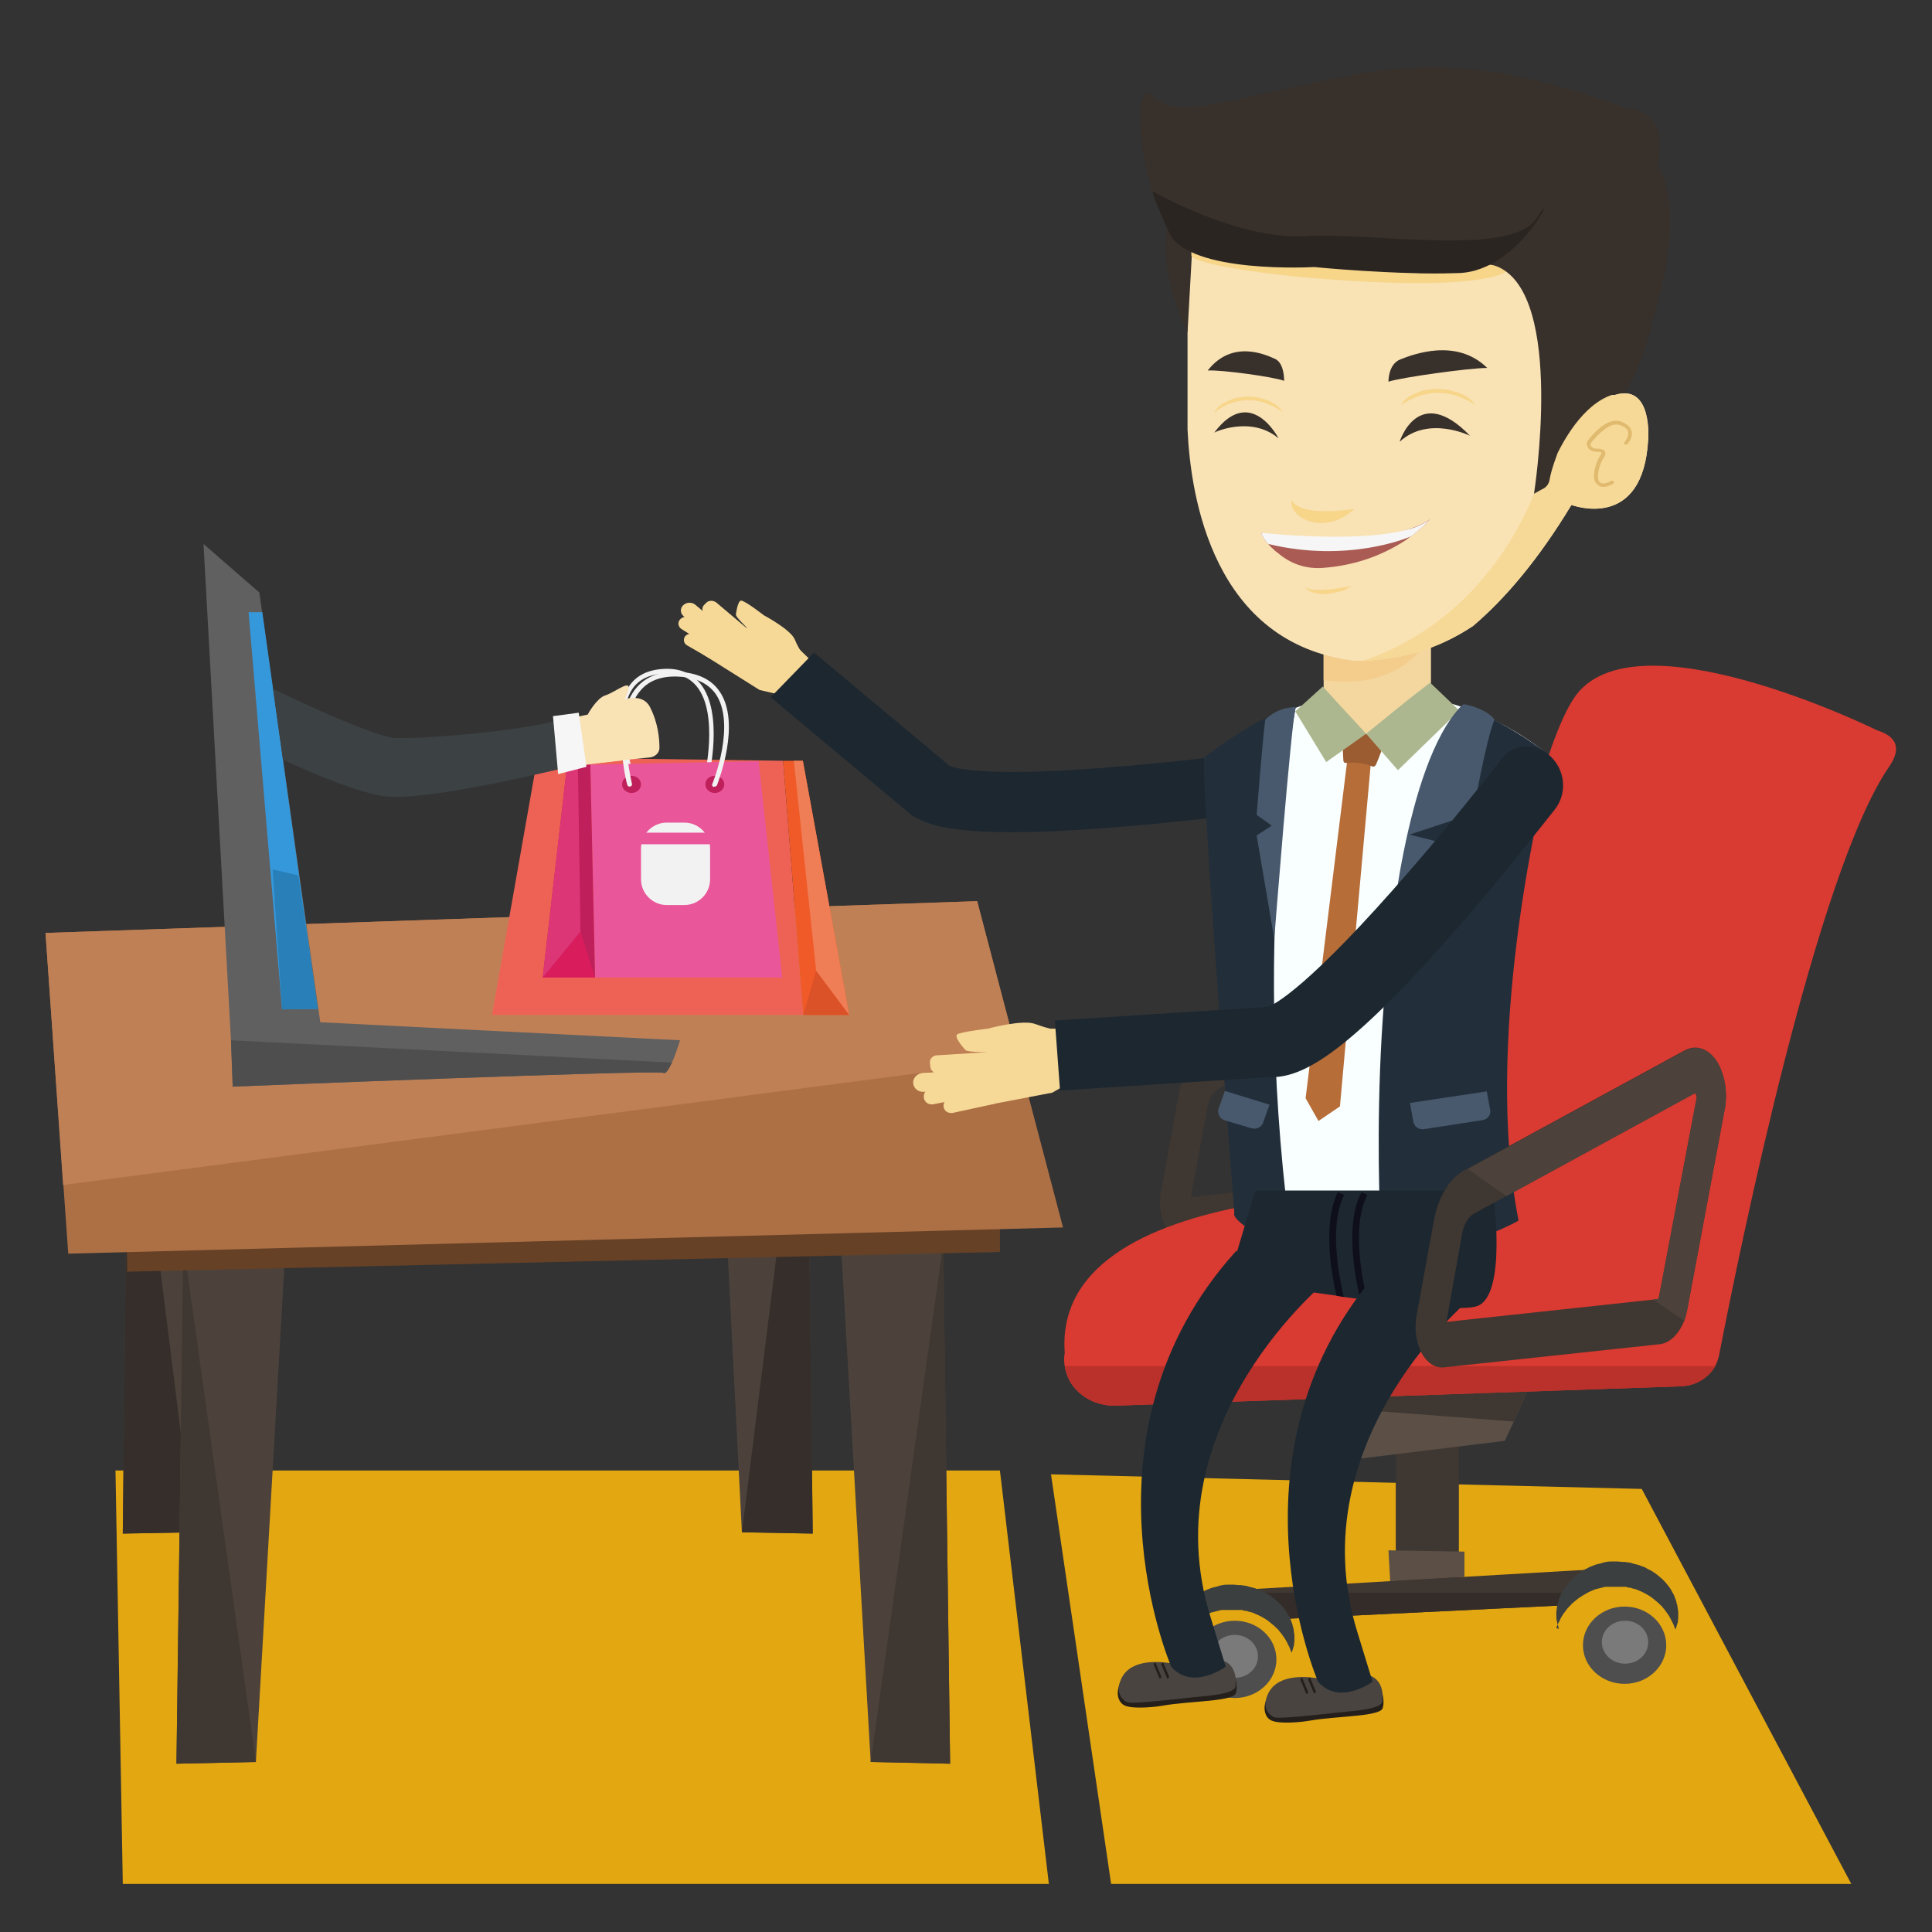 <?xml version="1.0" encoding="utf-8"?>
<!-- Generator: Adobe Illustrator 24.3.0, SVG Export Plug-In . SVG Version: 6.00 Build 0)  -->
<svg version="1.1" id="レイヤー_1" xmlns="http://www.w3.org/2000/svg" xmlns:xlink="http://www.w3.org/1999/xlink" x="0px"
	 y="0px" viewBox="0 0 450 450" style="enable-background:new 0 0 450 450;" xml:space="preserve">
<rect x="0" y="0" width="450" height="450" fill="#333333" stroke="none"/>
<style type="text/css">
	.st0{fill:#E3A711;}
	.st1{fill:#4C423B;}
	.st2{fill:#352E2A;}
	.st3{fill:#3F3731;}
	.st4{fill:#664126;}
	.st5{fill:#AD7045;}
	.st6{fill:#C08055;}
	.st7{fill:#606060;}
	.st8{fill:#4E4E4E;}
	.st9{fill:#3598DB;}
	.st10{fill:#297FB8;}
	.st11{clip-path:url(#SVGID_2_);}
	.st12{fill:#EE6255;}
	.st13{fill:#F05A28;}
	.st14{fill:#DB5128;}
	.st15{fill:#EF7E56;}
	.st16{fill:#6C216B;}
	.st17{fill:#F2F2F2;}
	.st18{fill:#E95699;}
	.st19{fill:#BF1F5A;}
	.st20{fill:#D91C5C;}
	.st21{fill:#DD3677;}
	.st22{fill:#F9E2B4;}
	.st23{fill:#3C4144;}
	.st24{fill:#F6F6F6;}
	.st25{fill:#5B4F46;}
	.st26{fill:#332C28;}
	.st27{fill:#7A7A7B;}
	.st28{fill:#3B3F3F;}
	.st29{fill:#D93A31;}
	.st30{fill:#B9312A;}
	.st31{fill:#F7D997;}
	.st32{fill:#1C2730;}
	.st33{fill:#F4D79F;}
	.st34{fill:#F4CC8C;}
	.st35{fill:#F9FFFF;}
	.st36{fill:#222E3A;}
	.st37{fill:#48596D;}
	.st38{fill:#B66D38;}
	.st39{fill:#9B5C31;}
	.st40{fill:#ADB78F;}
	.st41{fill:#0F0F1C;}
	.st42{fill:#241F1B;}
	.st43{fill:#494440;}
	.st44{fill:#E0BA6E;}
	.st45{fill:#F7D589;}
	.st46{fill:#38302A;}
	.st47{fill:#AA5B53;}
	.st48{fill:#2B2521;}
</style>
<g>
	<polygon class="st0" points="232.9,342.5 26.9,342.5 28.6,438.8 244.3,438.8 	"/>
	<polygon class="st0" points="382.4,346.8 244.8,343.4 258.8,438.8 431.2,438.8 	"/>
	<g>
		<g>
			<g>
				<g>
					<polygon class="st1" points="165.9,221 172.8,356.9 189.3,357.2 187.9,236.1 187.9,236.1 187.7,221.5 					"/>
					<polygon class="st2" points="172.8,356.9 189.3,357.2 187.9,236.1 					"/>
				</g>
				<g>
					<polygon class="st1" points="52,221 45,356.9 28.6,357.2 29.9,236.1 29.9,236.1 30.1,221.5 					"/>
					<polygon class="st2" points="45,356.9 28.6,357.2 29.9,236.1 					"/>
				</g>
			</g>
			<g>
				<polygon class="st1" points="18.2,217.6 18.2,239.7 199.6,238 199.6,220.8 				"/>
				<polygon class="st3" points="18.2,230.4 18.2,242.7 199.6,238 199.6,225 				"/>
			</g>
			<g>
				<g>
					<polygon class="st1" points="195,274.5 202.8,410.4 221.3,410.8 219.7,289.6 219.7,289.6 219.6,275 					"/>
					<polygon class="st3" points="202.8,410.4 221.3,410.8 219.7,289.6 					"/>
				</g>
				<g>
					<polygon class="st1" points="67.4,274.5 59.6,410.4 41.1,410.8 42.7,289.6 42.7,289.6 42.8,275 					"/>
					<polygon class="st3" points="59.6,410.4 41.1,410.8 42.7,289.6 					"/>
				</g>
			</g>
			<g>
				<polygon class="st1" points="29.6,271.1 29.6,293.3 232.9,291.6 232.9,274.4 				"/>
				<polygon class="st4" points="29.6,284 29.6,296.2 232.9,291.6 232.9,278.5 				"/>
			</g>
			<g>
				<polygon class="st5" points="10.6,217.3 15.9,292 247.6,285.9 227.6,209.9 				"/>
				<polygon class="st6" points="10.6,217.3 14.7,276 237.3,246.9 227.6,209.9 				"/>
			</g>
		</g>
		<g>
			<path class="st7" d="M47.4,126.7l6.4,115.6l0.4,10.8c0,0,98.9-4,100.3-3.2c0.6,0.3,1.3-0.9,2-2.4c1-2.2,1.9-5.2,1.9-5.2
				l-83.8-4.2L60.4,138L47.4,126.7z"/>
			<path class="st8" d="M53.8,242.3l0.4,10.8c0,0,98.9-4,100.3-3.2c0.6,0.3,1.3-0.9,2-2.4L53.8,242.3z"/>
			<g>
				<polygon class="st9" points="61.1,142.6 57.9,142.6 65.7,235.1 74,235 				"/>
				<polygon class="st10" points="63.5,202.5 69.5,203.9 74,235 65.7,235.1 				"/>
			</g>
		</g>
		<g>
			<defs>
				<polygon id="SVGID_1_" points="200,238.9 74.5,238.9 60.9,140.9 200,140.9 				"/>
			</defs>
			<clipPath id="SVGID_2_">
				<use xlink:href="#SVGID_1_"  style="overflow:visible;"/>
			</clipPath>
			<g class="st11">
				<g>
					<polygon class="st12" points="125.2,176.4 182.4,177.2 187.1,236.4 114.6,236.4 					"/>
					<polygon class="st13" points="182.4,177.2 187,177.2 197.8,236.4 187.1,236.4 					"/>
					<polygon class="st14" points="187.1,236.4 190.1,226.1 197.8,236.4 					"/>
					<polygon class="st15" points="184.9,177.2 190.1,226.1 197.8,236.4 187,177.2 					"/>
					<path class="st16" d="M147.4,181.6c0,1.1-0.9,2-1.9,2c-1.1,0-1.9-0.9-1.9-2c0-1.1,0.9-2,1.9-2
						C146.5,179.6,147.4,180.5,147.4,181.6z"/>
					<path class="st16" d="M164.3,181.6c0,1.1-0.9,2-1.9,2c-1.1,0-1.9-0.9-1.9-2c0-1.1,0.9-2,1.9-2
						C163.5,179.6,164.3,180.5,164.3,181.6z"/>
					<path class="st17" d="M147.4,181.4c-0.2,0-0.4-0.1-0.5-0.3c-0.2-0.6-5.1-14-0.5-21.1c1.7-2.6,4.4-4,8.2-4.2
						c3.7-0.2,6.5,1,8.5,3.4c5.5,6.8,2.1,21.2,2,21.9c-0.1,0.3-0.3,0.4-0.6,0.4c-0.3-0.1-0.4-0.3-0.4-0.6c0-0.1,3.4-14.6-1.8-21
						c-1.8-2.2-4.3-3.2-7.7-3c-3.4,0.2-5.9,1.4-7.4,3.7c-4.3,6.7,0.5,20.1,0.6,20.2c0.1,0.3,0,0.6-0.3,0.7
						C147.5,181.4,147.5,181.4,147.4,181.4z"/>
				</g>
				<g>
					<polygon class="st18" points="176.7,177.3 137.5,178.1 138.6,227.7 182.2,227.7 					"/>
					<polygon class="st19" points="137.5,178.1 132.1,178.1 126.4,227.7 138.6,227.7 					"/>
					<polygon class="st20" points="138.6,227.7 135.2,217 126.4,227.7 					"/>
					<polygon class="st21" points="134.6,178.1 135.2,217 126.4,227.7 132.1,178.1 					"/>
					<path class="st19" d="M164.3,182.7c0,1.1,1,2,2.2,2s2.2-0.9,2.2-2c0-1.1-1-2-2.2-2S164.3,181.5,164.3,182.7z"/>
					<path class="st19" d="M144.9,182.7c0,1.1,1,2,2.2,2s2.2-0.9,2.2-2c0-1.1-1-2-2.2-2S144.9,181.5,144.9,182.7z"/>
					<path class="st17" d="M166.5,183.2c0.2,0,0.4-0.1,0.5-0.3c0.2-0.6,5.8-14.6,0.5-22c-1.9-2.7-5.1-4.2-9.4-4.4
						c-4.2-0.2-7.5,1-9.7,3.5c-6.3,7.1-2.5,22.2-2.3,22.8c0.1,0.3,0.4,0.5,0.7,0.4c0.3-0.1,0.5-0.4,0.4-0.6c0-0.2-3.9-15.2,2.1-21.9
						c2-2.3,5-3.3,8.8-3.1c3.9,0.2,6.7,1.5,8.5,3.9c5,7-0.6,21-0.7,21.1c-0.1,0.3,0,0.6,0.3,0.7
						C166.4,183.2,166.4,183.2,166.5,183.2z"/>
					<path class="st17" d="M155.3,191.6h4.1c3.3,0,6,2.7,6,6v7.2c0,3.3-2.7,6-6,6h-4.1c-3.3,0-6-2.7-6-6v-7.2
						C149.3,194.3,152,191.6,155.3,191.6z"/>
					
						<rect x="149.3" y="194" transform="matrix(-1 -1.224647e-16 1.224647e-16 -1 314.729 390.648)" class="st18" width="16.2" height="2.7"/>
				</g>
			</g>
			<g class="st11">
				<g>
					<g>
						<path class="st22" d="M137,167c0,0,11.4-8.2,14.4-2.3c1.9,3.7,2.2,7.4,2.2,9.5c0,1.1-0.9,2-2.1,2.2l-11.6,1.2L137,167z"/>
						<polygon class="st22" points="138.4,166.1 127.4,168.5 131.5,178.7 145.1,177.1 						"/>
					</g>
					<path class="st22" d="M136.9,166.4c0,0,2-3.7,4-4.4c2-0.6,5.4-3.3,5.5-2c0.1,1.3-1.3,3.5-1.3,3.5S140,168.3,136.9,166.4z"/>
				</g>
				<path class="st23" d="M57,172.8c-6.2-3-12.1-6-16.4-8.2c-1.9-1-3.3-2.6-3.9-4.6c-0.6-1.9-0.3-4,0.8-5.8l0.3-0.5
					c1.6-2.6,5.3-3.5,8.1-2.1c4.3,2.2,10.9,5.6,17.8,8.9c22.5,10.8,27.6,11.4,28.2,11.4c6.8,0.2,27-1.3,38.7-4.2l4.9,10.2
					c-3.3,0.8-32.9,8.1-44.1,7.7C87.5,185.5,80.1,183.9,57,172.8z"/>
				<polygon class="st24" points="128.8,166.8 134.8,166 136.6,178.6 130,180.3 				"/>
			</g>
		</g>
		<g>
			<g>
				<g>
					<path class="st3" d="M342.8,229.4l-8.8,46.5c-0.2,0.9-0.4,1.8-0.7,2.6c-1.2,3.1-3.4,5.3-5.9,5.5l-50.7,5.4c-0.1,0-0.3,0-0.4,0
						c-1.8,0-3.6-1.2-4.7-3.4c-1.3-2.3-1.7-5.5-1.2-8.4l4.1-22.5c1-5.4,3.6-9.7,7.1-11.6l0.8-0.4l50.9-27.5c0.8-0.4,1.6-0.7,2.5-0.7
						c1.9,0,3.7,1.1,5.1,3.1C342.8,221,343.5,225.4,342.8,229.4z M336,225.8c-0.1-0.2-0.2-0.2-0.3-0.2c-0.1,0-0.1,0-0.1,0
						l-44.2,23.9l-7.5,4.1c-1.3,0.7-2.3,2.4-2.7,4.4l-3.8,20.8l48.6-5.2l0.9-0.1c0.2,0,0.3-0.2,0.4-0.5l8.8-46.5
						C336.1,226.2,336.1,226,336,225.8z"/>
				</g>
				<path class="st1" d="M342.8,229.4l-8.8,46.5c-0.2,0.9-0.4,1.8-0.7,2.6c-2.3-1.5-4.7-3.2-7.2-4.9l0.9-0.1c0.2,0,0.3-0.2,0.4-0.5
					l8.8-46.5c0-0.2,0-0.5-0.1-0.7c-0.1-0.2-0.2-0.2-0.3-0.2c-0.1,0-0.1,0-0.1,0l-44.2,23.9c-3.2-2.2-6.2-4.4-9-6.3l50.9-27.5
					c0.8-0.4,1.6-0.7,2.5-0.7c1.9,0,3.7,1.1,5.1,3.1C342.8,221,343.5,225.4,342.8,229.4z"/>
			</g>
			<g>
				<rect x="325.1" y="325.8" class="st3" width="14.7" height="46.2"/>
				<g>
					<polygon class="st25" points="356.8,321.7 352.6,331.1 350.5,335.6 313,340.2 306.8,327.6 303.2,320.5 					"/>
					<polygon class="st3" points="356.8,321.7 352.6,331.1 306.8,327.6 303.2,320.5 					"/>
				</g>
				<polygon class="st25" points="341.1,367.3 323.8,368.3 323.4,361.1 341.1,361.4 				"/>
				<g>
					<g>
						<polygon class="st3" points="380.4,365 376,366.7 369,371 364.5,373.9 298.6,377.1 293.2,374.7 283.7,370.6 						"/>
					</g>
					<polygon class="st26" points="369,371 364.5,373.9 298.6,377.1 293.2,374.7 284.7,371 					"/>
					<g>
						<g>
							<ellipse class="st8" cx="287.6" cy="386.5" rx="9.7" ry="9"/>
							<path class="st27" d="M293,385.8c0,2.8-2.4,5-5.4,5s-5.4-2.3-5.4-5c0-2.8,2.4-5,5.4-5S293,383,293,385.8z"/>
						</g>
						<path class="st28" d="M273.7,384.9c0,0-0.1-0.2-0.1-0.5c0-0.2-0.1-0.3-0.2-0.6c0-0.1-0.1-0.2-0.1-0.4c0-0.1,0-0.3-0.1-0.4
							c0-0.3-0.1-0.6-0.1-1c0-0.4,0-0.8,0-1.2c0-0.2,0.1-0.4,0.1-0.7c0-0.2,0.1-0.5,0.1-0.7c0-0.2,0.1-0.5,0.2-0.7
							c0.1-0.2,0.2-0.5,0.2-0.8c0.1-0.3,0.2-0.5,0.3-0.8c0.1-0.3,0.2-0.5,0.4-0.8c0.1-0.3,0.3-0.5,0.5-0.8c0.2-0.3,0.4-0.5,0.6-0.8
							c0.2-0.3,0.4-0.5,0.6-0.8c0.2-0.2,0.5-0.5,0.7-0.7c0.2-0.3,0.5-0.5,0.8-0.7c0.1-0.1,0.3-0.2,0.4-0.3l0.2-0.2l0.2-0.2
							c0.3-0.2,0.6-0.4,0.9-0.6c0.3-0.2,0.7-0.4,1-0.5c0.2-0.1,0.3-0.2,0.5-0.3c0.2-0.1,0.4-0.1,0.5-0.2c0.4-0.1,0.7-0.3,1.1-0.4
							c0.4-0.1,0.8-0.2,1.2-0.3l0.3-0.1l0.3-0.1l0.6-0.1c0.4-0.1,0.8-0.1,1.2-0.1l0.6,0l0.3,0l0.2,0l0.1,0l0,0l0,0
							c0.1,0-0.1,0,0.2,0l1,0.1l0.3,0l0.1,0c0,0,0.1,0,0.2,0l0.7,0.1l0.7,0.1l0.3,0.1l0.3,0.1c0.4,0.1,0.8,0.2,1.2,0.3
							c0.4,0.1,0.7,0.3,1.1,0.4c0.2,0.1,0.4,0.1,0.5,0.2c0.2,0.1,0.3,0.2,0.5,0.3c0.3,0.2,0.7,0.3,1,0.5c0.3,0.2,0.6,0.4,0.9,0.6
							c1.2,0.9,2.2,1.8,3,2.9c0.4,0.5,0.7,1,1,1.6c0.2,0.3,0.3,0.5,0.4,0.8c0.1,0.3,0.2,0.5,0.3,0.8c0.1,0.3,0.2,0.5,0.2,0.8
							c0.1,0.2,0.2,0.5,0.2,0.7c0,0.2,0.1,0.5,0.1,0.7c0,0.2,0.1,0.4,0.1,0.7c0,0.4,0,0.8,0,1.2c0,0.4-0.1,0.7-0.1,1
							c0,0.1,0,0.3-0.1,0.4c0,0.1-0.1,0.3-0.1,0.4c-0.1,0.2-0.1,0.4-0.2,0.6c-0.1,0.3-0.1,0.5-0.1,0.5s-0.1-0.2-0.2-0.4
							c-0.1-0.1-0.1-0.3-0.2-0.5c0-0.1-0.1-0.2-0.1-0.3c-0.1-0.1-0.1-0.2-0.2-0.4c-0.1-0.2-0.3-0.5-0.4-0.8
							c-0.2-0.3-0.3-0.6-0.5-0.9c-0.2-0.3-0.4-0.6-0.7-1c-0.2-0.3-0.5-0.6-0.8-1c-0.1-0.2-0.3-0.3-0.5-0.5c-0.2-0.2-0.3-0.3-0.5-0.5
							c-0.4-0.3-0.7-0.6-1.1-0.9c-0.7-0.6-1.6-1.1-2.6-1.6c-0.2-0.1-0.5-0.2-0.7-0.3c-0.2-0.1-0.5-0.2-0.7-0.3l-0.4-0.1l-0.4-0.1
							c-0.3-0.1-0.5-0.2-0.8-0.2c-0.3,0-0.5-0.1-0.8-0.2l-0.2,0l-0.2,0l-0.3,0l-0.3,0c0,0-0.1,0-0.1,0l-0.1,0l-0.3,0l-1,0
							c0.3,0,0.1,0,0.1,0l0,0l0,0l-0.1,0l-0.1,0l-0.2,0l-0.4,0c-0.1,0-0.3,0-0.4,0l-0.4,0l-0.4,0l-0.2,0l-0.2,0
							c-0.3,0.1-0.5,0.1-0.8,0.2c-0.3,0.1-0.5,0.1-0.8,0.2l-0.4,0.1l-0.4,0.1c-0.2,0.1-0.5,0.2-0.7,0.3c-0.2,0.1-0.5,0.2-0.7,0.3
							c-0.9,0.5-1.8,1-2.6,1.6c-0.4,0.3-0.7,0.6-1.1,0.9c-0.2,0.1-0.3,0.3-0.5,0.5c-0.2,0.2-0.3,0.3-0.5,0.5c-0.3,0.3-0.6,0.7-0.8,1
							c-0.2,0.3-0.5,0.6-0.7,1c-0.2,0.3-0.4,0.6-0.5,0.9c-0.1,0.3-0.3,0.6-0.4,0.8c-0.1,0.1-0.1,0.2-0.2,0.4
							c-0.1,0.1-0.1,0.2-0.1,0.3c-0.1,0.2-0.2,0.4-0.2,0.5C273.8,384.7,273.7,384.9,273.7,384.9z"/>
					</g>
					<g>
						<g>
							<ellipse class="st8" cx="378.4" cy="383.2" rx="9.7" ry="9"/>
							<path class="st27" d="M383.9,382.5c0,2.8-2.4,5-5.4,5s-5.4-2.3-5.4-5c0-2.8,2.4-5,5.4-5S383.9,379.7,383.9,382.5z"/>
						</g>
						<path class="st28" d="M363.1,379.5c0,0-0.1-0.2-0.1-0.5c0-0.2-0.1-0.3-0.2-0.6c0-0.1-0.1-0.2-0.1-0.4c0-0.1,0-0.3-0.1-0.4
							c0-0.3-0.1-0.6-0.1-1c0-0.4,0-0.8,0-1.2c0-0.2,0.1-0.4,0.1-0.7c0-0.2,0.1-0.5,0.1-0.7c0-0.2,0.1-0.5,0.2-0.7
							c0.1-0.2,0.2-0.5,0.2-0.8c0.1-0.3,0.2-0.5,0.3-0.8c0.1-0.3,0.2-0.5,0.4-0.8c0.1-0.3,0.3-0.5,0.5-0.8c0.2-0.3,0.4-0.5,0.6-0.8
							c0.2-0.3,0.4-0.5,0.6-0.8c0.2-0.2,0.5-0.5,0.7-0.7c0.2-0.3,0.5-0.5,0.8-0.7c0.1-0.1,0.3-0.2,0.4-0.3l0.2-0.2l0.2-0.2
							c0.3-0.2,0.6-0.4,0.9-0.6c0.3-0.2,0.7-0.4,1-0.5c0.2-0.1,0.3-0.2,0.5-0.3c0.2-0.1,0.4-0.1,0.5-0.2c0.4-0.1,0.7-0.3,1.1-0.4
							c0.4-0.1,0.8-0.2,1.2-0.3l0.3-0.1l0.3-0.1l0.6-0.1c0.4-0.1,0.8-0.1,1.2-0.1l0.6,0l0.3,0l0.2,0l0.1,0l0,0l0,0
							c0.1,0-0.1,0,0.2,0l1,0.1l0.3,0l0.1,0c0,0,0.1,0,0.2,0l0.7,0.1l0.7,0.1l0.3,0.1l0.3,0.1c0.4,0.1,0.8,0.2,1.2,0.3
							c0.4,0.1,0.7,0.3,1.1,0.4c0.2,0.1,0.4,0.1,0.5,0.2c0.2,0.1,0.3,0.2,0.5,0.3c0.3,0.2,0.7,0.3,1,0.5c0.3,0.2,0.6,0.4,0.9,0.6
							c1.2,0.9,2.2,1.8,3,2.9c0.4,0.5,0.7,1,1,1.6c0.2,0.3,0.3,0.5,0.4,0.8c0.1,0.3,0.2,0.5,0.3,0.8c0.1,0.3,0.2,0.5,0.2,0.8
							c0.1,0.2,0.2,0.5,0.2,0.7c0,0.2,0.1,0.5,0.1,0.7c0,0.2,0.1,0.4,0.1,0.7c0,0.4,0,0.8,0,1.2c0,0.4-0.1,0.7-0.1,1
							c0,0.1,0,0.3-0.1,0.4c0,0.1-0.1,0.3-0.1,0.4c-0.1,0.2-0.1,0.4-0.2,0.6c-0.1,0.3-0.1,0.5-0.1,0.5s-0.1-0.2-0.2-0.4
							c-0.1-0.1-0.1-0.3-0.2-0.5c0-0.1-0.1-0.2-0.1-0.3c-0.1-0.1-0.1-0.2-0.2-0.4c-0.1-0.2-0.3-0.5-0.4-0.8
							c-0.2-0.3-0.3-0.6-0.5-0.9c-0.2-0.3-0.4-0.6-0.7-1c-0.2-0.3-0.5-0.6-0.8-1c-0.1-0.2-0.3-0.3-0.5-0.5c-0.2-0.2-0.3-0.3-0.5-0.5
							c-0.4-0.3-0.7-0.6-1.1-0.9c-0.7-0.6-1.6-1.1-2.6-1.6c-0.2-0.1-0.5-0.2-0.7-0.3c-0.2-0.1-0.5-0.2-0.7-0.3l-0.4-0.1l-0.4-0.1
							c-0.3-0.1-0.5-0.2-0.8-0.2c-0.3,0-0.5-0.1-0.8-0.2l-0.2,0l-0.2,0l-0.3,0l-0.3,0c0,0-0.1,0-0.1,0l-0.1,0l-0.3,0l-1,0
							c0.3,0,0.1,0,0.1,0l0,0l0,0l-0.1,0l-0.1,0l-0.2,0l-0.4,0c-0.1,0-0.3,0-0.4,0l-0.4,0l-0.4,0l-0.2,0l-0.2,0
							c-0.3,0.1-0.5,0.1-0.8,0.2c-0.3,0.1-0.5,0.1-0.8,0.2l-0.4,0.1l-0.4,0.1c-0.2,0.1-0.5,0.2-0.7,0.3c-0.2,0.1-0.5,0.2-0.7,0.3
							c-0.9,0.5-1.8,1-2.6,1.6c-0.4,0.3-0.7,0.6-1.1,0.9c-0.2,0.1-0.3,0.3-0.5,0.5c-0.2,0.2-0.3,0.3-0.5,0.5c-0.3,0.3-0.6,0.7-0.8,1
							c-0.2,0.3-0.5,0.6-0.7,1c-0.2,0.3-0.4,0.6-0.5,0.9c-0.1,0.3-0.3,0.6-0.4,0.8c-0.1,0.1-0.1,0.2-0.2,0.4
							c-0.1,0.1-0.1,0.2-0.1,0.3c-0.1,0.2-0.2,0.4-0.2,0.5C363.1,379.4,363.1,379.5,363.1,379.5z"/>
					</g>
				</g>
				<path class="st29" d="M248,315.1C248,315.1,248,315.1,248,315.1c-3.2-42.9,92.7-37.4,92.7-37.4s12.3-94.5,25.9-115.1
					c13.7-20.6,70.6,7.5,70.6,7.5c3.8,1.2,6.2,3.6,2.8,8.5c-16.9,24.6-34.7,111.9-39.6,137.1c-0.2,0.9-0.5,1.7-0.9,2.5
					c-1.5,2.7-4.6,4.6-8,4.7l-131.6,4.5c-3.6,0.1-7.1-1.3-9.4-3.9c-1.4-1.5-2.2-3.4-2.5-5.3C247.8,317.2,247.8,316.1,248,315.1z"/>
				<path class="st30" d="M399.5,318.2c-1.5,2.7-4.5,4.6-8,4.7l-131.6,4.5c-3.6,0.1-7.1-1.3-9.4-3.9c-1.4-1.5-2.2-3.4-2.5-5.3H399.5
					z"/>
			</g>
			<g>
				<g>
					<g>
						<g>
							<g>
								<g>
									<g>
										<path class="st31" d="M160,150.3c-0.7-0.4-0.9-1.3-0.5-2c0.5-0.7,1.5-0.9,2.2-0.5l7.1,4.1l-1.7,2.5L160,150.3z"/>
									</g>
								</g>
								<g>
									<g>
										<path class="st31" d="M164.1,143c-0.6-0.5-0.7-1.5-0.1-2.1l0.5-0.5c0.6-0.6,1.6-0.6,2.3-0.1l7.1,6l-2.7,2.7L164.1,143z"/>
									</g>
								</g>
								<g>
									<g>
										<path class="st31" d="M159.2,143.5c-0.8-0.7-0.8-1.8-0.1-2.5c0.8-0.8,2.1-0.8,2.9-0.1l10.5,8.8l-2.7,2.7L159.2,143.5z"/>
									</g>
								</g>
								<g>
									<g>
										<path class="st31" d="M158.7,146.5c-0.7-0.5-0.9-1.4-0.4-2.1c0.6-0.8,1.8-1,2.7-0.5l11.2,7.1l-2,2.7L158.7,146.5z"/>
									</g>
								</g>
								<g>
									<g>
										<path class="st31" d="M177.9,143.3c0,0,6.2,3.3,7.2,5.6c1,2.4,2,3.6,2,3.6l-8.4-1.8c0,0-7.2-6.5-7.3-7.5
											c0,0,0.4-3.5,1.3-3.3C173.8,140.1,177.9,143.3,177.9,143.3z"/>
									</g>
								</g>
								<g>
									<g>
										<polygon class="st31" points="182,161.9 176.9,160.7 163.7,152.4 173.2,146 184.4,149.5 190.5,155.4 										"/>
									</g>
								</g>
							</g>
						</g>
					</g>
					<g>
						<path class="st32" d="M211.9,189.5c4.6,3.5,14.7,6,50.1,3c13.4-1.1,26.2-2.7,33.1-3.6c1.4-0.2,2.7-0.9,3.6-2
							c0.9-1.1,1.2-2.4,1-3.8l-0.6-3.4c-0.5-3-3.5-5.1-6.7-4.6c-6.6,0.9-18,2.3-30,3.3c-32.8,2.9-40.1,0.5-41.2,0L189.6,152
							l-10.1,10.4l31.8,26.6C211.5,189.2,211.7,189.3,211.9,189.5z"/>
					</g>
				</g>
				<g>
					<g>
						<rect x="308.3" y="139.3" class="st33" width="25" height="35.2"/>
						<path class="st34" d="M308.3,139.3v19.1c19.5,2.8,25-10.8,25-10.8v-8.3H308.3z"/>
					</g>
					<path class="st35" d="M280.5,176.6c0.2,4.7,0.7,11.8,1.4,20.1c2.7,33.1,8.2,85.7,8.2,85.7h57.2c0,0-0.7-63,7.3-91.6
						c1.7-5.9,3.7-10.3,6.2-12.5c0.3-1.2,0.5-1.8,0.5-1.8s-0.2-0.2-0.5-0.5c0,0-0.1-0.1-0.1-0.1c-0.7-0.6-1.8-1.4-3.2-2.5
						c-3.6-2.6-9.5-6.2-17.1-8.8c0,0-0.1,0-0.1,0c-1.1-0.4-2.2-0.7-3.4-1c-1.1-0.3-2.3-0.6-3.5-0.8c-2.2,2.3-9.2,9.7-15.7,9.7
						l-1.2-0.4l-1.1-0.4c-6.8-0.1-6.5-7.3-7.1-8.7c-1,0.2-2.1,0.5-3.1,0.8c-1.1,0.3-2.2,0.6-3.2,1l0,0c-5.5,1.9-11.2,4.7-17,8.7
						C283.4,174.4,282,175.5,280.5,176.6z"/>
					<path class="st35" d="M289.6,277.1l0.5,5.3c0,0,3,5.5,18.1,6.8c0.8,0.1,1.7,0.1,2.6,0.2c0.8,0,1.6,0.1,2.4,0.1
						c16.7,0.1,34.2-7.1,34.2-7.1l0-5.3H289.6z"/>
					<path class="st36" d="M301.8,164.7c0,0-11,54.7-0.6,127.5c-15.5-7.9-13.7-9.6-13.7-9.6s-8-103.5-7-106.2
						C282.5,174.9,294.6,165.8,301.8,164.7z"/>
					<path class="st37" d="M301.8,164.7c0,0-3.9-0.2-7.1,2.9c-0.7,5.5-2,22.2-2,22.2l3.5,2.5l-3.5,2.3l4.1,24.1
						C296.8,218.7,300.7,168.6,301.8,164.7z"/>
					<g>
						<g>
							<polygon class="st38" points="319.3,177.7 312.1,257.7 307.1,261.1 304.1,255.8 313.8,177.1 							"/>
							<path class="st39" d="M322.7,172.4c-0.7,1.9-1.4,3.8-2.2,5.7c-0.1,0.2-0.2,0.3-0.4,0.4c-0.2,0.1-0.4,0.1-0.5,0
								c-1.9-0.8-4-1-6-0.8c-0.2,0-0.4,0-0.5-0.1c-0.1-0.1-0.2-0.3-0.2-0.4c-0.1-2-0.2-4-0.4-6.1
								C316.1,170.4,319.6,170.9,322.7,172.4z"/>
						</g>
					</g>
					<g>
						<polygon class="st40" points="318.2,170.9 325.6,179.4 339.9,165.5 333.1,159 328.2,162.8 						"/>
						<polygon class="st40" points="301.7,165.7 308.9,177.5 318.2,170.9 311.2,163.3 308.1,159.9 301.7,165.7 						"/>
					</g>
					<path class="st36" d="M321.4,282.4c0.3,7.5,0.6,12.1,0.6,12.1s20.6-4,31.7-10.2c-8.1-41.5,4.5-95.5,7.1-106
						c0.3-1.2,0.5-1.8,0.5-1.8s-0.2-0.2-0.5-0.5c0,0-0.1-0.1-0.1-0.1c-1.7-1.5-7.2-5.8-19.1-11.5c-0.4-0.2-1-0.1-1.3,0.3
						c0,0,0,0,0,0.1C320.7,194,320.5,256.1,321.4,282.4z"/>
					<path class="st37" d="M323.5,222c0,0,3.6-44,16.9-57.6c0.2-0.3,0.6-0.4,1-0.3c1.4,0.3,5.2,1.4,6.7,3.5c-2,4.7-5,21.9-5,21.9
						l-14.8,4.9l8.4,2.1L323.5,222z"/>
					<g>
						<path class="st37" d="M347.1,258.6c0.2,1.1-0.6,2.1-1.8,2.3l-13.6,2.1c-1.2,0.2-2.3-0.6-2.5-1.7l-0.8-4.4l17.9-2.7
							L347.1,258.6z"/>
						<path class="st37" d="M283.8,258.3l1.5-4.2l10.4,3.2l-1.5,4.2c-0.4,1.1-1.6,1.6-2.7,1.3l-6.4-1.9
							C284.1,260.5,283.5,259.3,283.8,258.3z"/>
					</g>
				</g>
				<path class="st32" d="M286.4,297.9c1.3,0.2,9.5,1.6,19.4,3.1c1.8,0.3,3.7,0.5,5.6,0.8c0.6,0.1,1.1,0.2,1.7,0.3
					c1.3,0.2,2.5,0.3,3.8,0.5c0.6,0.1,1.1,0.1,1.7,0.2c11.6,1.5,22.5,2.5,25.5,1.4c7-2.6,3.7-26.2,3.7-26.2v-0.7h-55.4l-4.2,14
					l-1.1,3.7C286.8,296,286.6,296.9,286.4,297.9z"/>
				<g>
					<path class="st41" d="M316.8,302.6c0.6,0.1,1.1,0.1,1.7,0.2c-0.3-1-4.3-16.4,0-24.5l-1.4-0.6
						C312.9,285.6,316.1,299.4,316.8,302.6z"/>
				</g>
				<g>
					<path class="st41" d="M311.3,301.8c0.6,0.1,1.1,0.2,1.7,0.3c-0.8-3.3-3.7-16.5,0.1-23.8l-1.5-0.6
						C307.9,285.1,310.3,297.6,311.3,301.8z"/>
				</g>
				<g>
					<g>
						<path class="st42" d="M294.6,397.1c1.5-8.5,14.5-4.6,14.5-4.6s6.3-0.5,10.5-0.9c2.9,1.3,2.7,4.8,2.6,5.7l-0.1,0.3
							c0.1,2.3-10.5,2-17.2,3.2c-3,0.5-6.9,0.6-8.3,0.1C295,400.5,294.3,398.8,294.6,397.1z"/>
						<path class="st43" d="M296.9,400C296.9,400.1,296.9,400.1,296.9,400c1.5,0.5,15.9-1.3,17.5-1.4c3.4-0.3,7.7-0.9,7.6-2.5
							c0.1-0.9,0.3-4.4-2.6-5.7c-4.2,0.3-10.5,0.9-10.5,0.9s-6.6-1.8-10.8,0.4c-1.6,0.8-2.9,2.3-3.3,4.6
							C294.5,397.9,295.4,399.5,296.9,400z"/>
						<g>
							<path class="st42" d="M304.8,390.9l0.2-0.1c0.1-0.1,0.2,0,0.2,0.1l1.3,3.1c0,0.1,0,0.2-0.1,0.3l-0.2,0.1
								c-0.1,0.1-0.2,0-0.2-0.1l-1.3-3.1C304.7,391.1,304.7,391,304.8,390.9z"/>
							<path class="st42" d="M303,391l0.2-0.1c0.1-0.1,0.2,0,0.2,0.1l1.3,3.1c0,0.1,0,0.2-0.1,0.3l-0.2,0.1c-0.1,0.1-0.2,0-0.2-0.1
								l-1.3-3.1C302.9,391.2,302.9,391,303,391z"/>
						</g>
						<path class="st43" d="M301.9,391.3c0,0-6.9,0.4-6.7,6.5c0.9,1.4,1.5,1.5,1.5,1.5S295.1,393.6,301.9,391.3z"/>
					</g>
					<path class="st32" d="M343.8,301.3c0,0-41.8,33.6-27.6,79l3.5,11.4c0,0-7.7,5.7-12.7,0c0,0-23.4-54.2,15.1-96.8L343.8,301.3z"
						/>
				</g>
				<g>
					<g>
						<path class="st42" d="M260.4,393.6c1.5-8.5,14.5-4.6,14.5-4.6s6.3-0.5,10.5-0.9c2.9,1.3,2.7,4.8,2.6,5.7l-0.1,0.3
							c0.1,2.3-10.5,2-17.2,3.2c-3,0.5-6.9,0.6-8.3,0.1C260.8,397,260.1,395.2,260.4,393.6z"/>
						<path class="st43" d="M262.7,396.5C262.7,396.5,262.8,396.5,262.7,396.5c1.5,0.5,15.9-1.3,17.5-1.4c3.4-0.3,7.7-0.9,7.6-2.5
							c0.1-0.9,0.3-4.4-2.6-5.7c-4.2,0.3-10.5,0.9-10.5,0.9s-6.6-1.8-10.8,0.4c-1.6,0.8-2.9,2.3-3.3,4.6
							C260.4,394.4,261.2,396,262.7,396.5z"/>
						<g>
							<path class="st42" d="M270.6,387.4l0.2-0.1c0.1-0.1,0.2,0,0.2,0.1l1.3,3.1c0,0.1,0,0.2-0.1,0.3l-0.2,0.1
								c-0.1,0.1-0.2,0-0.2-0.1l-1.3-3.1C270.5,387.6,270.5,387.4,270.6,387.4z"/>
							<path class="st42" d="M268.8,387.4l0.2-0.1c0.1-0.1,0.2,0,0.2,0.1l1.3,3.1c0,0.1,0,0.2-0.1,0.3l-0.2,0.1
								c-0.1,0.1-0.2,0-0.2-0.1l-1.3-3.1C268.7,387.6,268.8,387.5,268.8,387.4z"/>
						</g>
						<path class="st43" d="M267.7,387.8c0,0-6.9,0.4-6.7,6.5c0.9,1.4,1.5,1.5,1.5,1.5S260.9,390.1,267.7,387.8z"/>
					</g>
					<path class="st32" d="M309.6,297.8c0,0-41.8,33.6-27.6,79l3.5,11.4c0,0-7.7,5.7-12.7,0c0,0-23.4-54.2,15.1-96.8L309.6,297.8z"
						/>
				</g>
				<g>
					<g>
						<g>
							<g>
								<g>
									<g>
										<path class="st31" d="M222,259.2c-1,0.2-2-0.3-2.2-1.3c-0.2-0.9,0.4-1.9,1.4-2.1l9.5-2.1l0.9,3.4L222,259.2z"/>
									</g>
								</g>
								<g>
									<g>
										<path class="st31" d="M218.7,250.1c-1,0.1-1.9-0.7-2-1.6l-0.1-0.9c-0.1-1,0.7-1.8,1.7-1.8l11.2-0.7l0.3,4.3L218.7,250.1z"
											/>
									</g>
								</g>
								<g>
									<g>
										<path class="st31" d="M215.1,254.3c-1.2,0.1-2.3-0.8-2.4-2c-0.1-1.2,0.9-2.3,2.3-2.4l16.5-1l0.3,4.3L215.1,254.3z"/>
									</g>
								</g>
								<g>
									<g>
										<path class="st31" d="M217.4,257.2c-1,0.2-2-0.4-2.2-1.4c-0.2-1.1,0.5-2.3,1.8-2.5l15.5-3l0.8,3.8L217.4,257.2z"/>
									</g>
								</g>
								<g>
									<g>
										<path class="st31" d="M230.1,239.6c0,0,8-2.2,11-1.1c3,1.1,4.8,1.4,4.8,1.4l-8.4,5.1c0,0-11.7,0.4-12.6-0.4
											c0,0-2.9-3.1-1.9-3.7S230.1,239.6,230.1,239.6z"/>
									</g>
								</g>
								<g>
									<g>
										<polygon class="st31" points="250.3,251.5 245.1,254.5 226.8,258 228.7,245.5 241,239.6 251.3,239.6 										"/>
									</g>
								</g>
							</g>
						</g>
					</g>
					<g>
						<path class="st32" d="M297.8,250.8c6.9-0.8,17.3-6.5,43.3-36.5c6.1-7,15-18.1,21-25.7c3.4-4.3,2.3-10.5-2.4-13.6
							c-3.1-2-7.4-1.4-9.7,1.5c-4.6,5.8-12.5,15.8-21.3,25.9c-24,27.8-32,31.6-33.3,32.1l-49.7,3.2l1.2,16.3l49.9-3.2
							C297.1,250.9,297.4,250.8,297.8,250.8z"/>
					</g>
				</g>
			</g>
			<g>
				<g>
					<path class="st3" d="M401.7,258.5L393,305c-0.2,0.9-0.4,1.8-0.7,2.6c-1.2,3.1-3.4,5.3-5.8,5.5l-50.3,5.4c-0.1,0-0.3,0-0.4,0
						c-1.8,0-3.5-1.2-4.7-3.4c-1.2-2.3-1.7-5.5-1.2-8.4l4.1-22.5c1-5.4,3.6-9.7,7-11.6l0.8-0.4l50.5-27.5c0.8-0.4,1.6-0.7,2.5-0.7
						c1.9,0,3.7,1.1,5,3.1C401.7,250.1,402.5,254.4,401.7,258.5z M395,254.9c-0.1-0.2-0.2-0.2-0.3-0.2c-0.1,0-0.1,0-0.1,0
						l-43.8,23.9l-7.5,4.1c-1.3,0.7-2.3,2.4-2.7,4.4l-3.7,20.8l48.2-5.2l0.9-0.1c0.2,0,0.3-0.2,0.4-0.5l8.8-46.5
						C395.1,255.3,395.1,255.1,395,254.9z"/>
				</g>
				<path class="st1" d="M401.7,258.5L393,305c-0.2,0.9-0.4,1.8-0.7,2.6c-2.3-1.5-4.7-3.2-7.2-4.9l0.9-0.1c0.2,0,0.3-0.2,0.4-0.5
					l8.8-46.5c0-0.2,0-0.5-0.1-0.7c-0.1-0.2-0.2-0.2-0.3-0.2c-0.1,0-0.1,0-0.1,0l-43.8,23.9c-3.2-2.2-6.2-4.4-9-6.3l50.5-27.5
					c0.8-0.4,1.6-0.7,2.5-0.7c1.9,0,3.7,1.1,5,3.1C401.7,250.1,402.5,254.4,401.7,258.5z"/>
			</g>
			<g>
				<path class="st22" d="M276.6,100V71.5c0-2.3,0-4.3,0-5.9v-1.2c0-4.5,0-6.1,0-6.5v0c0,0,0,0,0,0c-0.1-0.8-0.1-1.2-0.1-1.2v-9
					h87.8V92h11.8c8.8-2.8,7.8,10.2,7.8,10.2c-1.1,21.9-17.9,15.4-17.9,15.4c0,0,0,0.1,0,0.1c0,0,0,0.1-0.1,0.1
					c-7.7,12.7-15.4,21.7-22.8,28c0,0,0,0,0,0c-8.5,5.6-17.2,7.8-25.6,8.1c-0.7,0-1.4,0-2.1,0C282.6,149.9,277.3,115.8,276.6,100z"
					/>
				<path class="st31" d="M317.5,153.9c8.3-0.2,17.1-2.4,25.6-8.1c0,0,0,0,0,0c7.4-6.3,15.1-15.3,22.8-28c0,0,0-0.1,0.1-0.1
					c0,0,0-0.1,0-0.1c0,0,16.8,6.4,17.9-15.4c0,0,1-12.9-7.8-10.2h-11.8V76.2l-4.5,0.9l-0.8,28.2l-0.8,7.2
					C358.2,112.5,349,143.2,317.5,153.9z"/>
				<g>
					<path class="st44" d="M373.4,113.4c0.6,0,1.4-0.2,2.3-0.7c0.2-0.1,0.3-0.3,0.2-0.5c-0.1-0.2-0.4-0.3-0.6-0.2
						c-0.9,0.5-2.1,0.9-2.7,0.3c-0.9-0.9-0.2-4,1-5.8c0.4-0.6,0.4-1,0.2-1.4c-0.3-0.4-0.9-0.6-2-0.6c-0.5,0-0.9-0.2-1.2-0.5
						c-0.2-0.3-0.2-0.7,0.1-1c1.5-1.8,4.3-4.8,6.6-4c1.1,0.4,1.7,0.9,1.9,1.5c0.3,1.2-0.8,2.4-0.8,2.5c-0.1,0.2-0.1,0.4,0,0.5
						c0.2,0.1,0.4,0.1,0.6,0c0.1-0.1,1.5-1.6,1-3.2c-0.3-0.9-1.1-1.6-2.4-2.1c-2.7-1-5.7,1.8-7.6,4.2c-0.5,0.6-0.5,1.3-0.1,1.9
						c0.4,0.6,1.1,0.9,1.9,0.9c1,0,1.2,0.2,1.2,0.2c0,0.1,0,0.3-0.2,0.6c-1.1,1.6-2.3,5.4-0.9,6.7
						C372.4,113.2,372.8,113.4,373.4,113.4z"/>
				</g>
				<path class="st45" d="M326.4,94.3c0,0,0.9-0.7,2.5-1.4c0.8-0.4,1.7-0.7,2.8-1c0.5-0.1,1.1-0.2,1.6-0.3c0.6-0.1,1.1-0.1,1.7-0.1
					c0.6,0,1.1,0.1,1.7,0.1c0.5,0.1,1.1,0.2,1.6,0.3c0.5,0.1,1,0.3,1.5,0.5c0.4,0.2,0.9,0.4,1.3,0.5c0.8,0.4,1.4,0.7,1.8,1
					c0.4,0.3,0.7,0.4,0.7,0.4c0,0-0.1-0.1-0.3-0.4c-0.2-0.3-0.5-0.6-1.1-1.1c-0.3-0.2-0.7-0.5-1.1-0.7c-0.5-0.2-1-0.5-1.6-0.7
					c-0.6-0.2-1.3-0.4-2.1-0.6c-0.8-0.1-1.6-0.2-2.5-0.2c-0.9,0-1.7,0.1-2.5,0.2c-0.8,0.1-1.5,0.3-2.1,0.6c-1.2,0.4-2.1,1-2.7,1.4
					C326.5,93.8,326.4,94.3,326.4,94.3z"/>
				<path class="st45" d="M315.5,118.5c0,0-12.3,2.2-14.7-2C300.2,120.8,308.7,124.9,315.5,118.5z"/>
				<path class="st45" d="M282.8,96.1c0,0,0.9-0.7,2.3-1.5c0.7-0.4,1.6-0.7,2.6-1c0.5-0.1,1-0.2,1.5-0.3c0.5-0.1,1.1-0.1,1.6-0.1
					c0.5,0,1.1,0.1,1.6,0.1c0.5,0.1,1,0.2,1.5,0.3c0.5,0.1,0.9,0.3,1.4,0.5c0.4,0.2,0.8,0.4,1.2,0.5c0.8,0.4,1.3,0.7,1.7,1
					c0.4,0.3,0.7,0.5,0.7,0.5c0,0-0.1-0.1-0.3-0.4c-0.2-0.3-0.4-0.6-1-1.1c-0.3-0.2-0.6-0.5-1-0.7c-0.4-0.2-0.9-0.5-1.5-0.7
					c-0.6-0.2-1.2-0.4-2-0.6c-0.7-0.1-1.5-0.2-2.3-0.2c-0.8,0-1.6,0.1-2.3,0.2c-0.8,0.1-1.4,0.3-2,0.6c-1.2,0.5-2,1-2.5,1.4
					C282.9,95.6,282.8,96.1,282.8,96.1z"/>
				<path class="st46" d="M323.4,88.9c0,0-0.1-4.1,2.8-5.2c2.8-1.1,13-5.1,20.2,2C342.3,85.7,326.4,87.9,323.4,88.9z"/>
				<path class="st46" d="M299.1,88.7c0,0,0.1-4.1-2.1-5.1c-2.2-1-10-4.6-15.7,2.7C284.5,86.1,296.8,87.8,299.1,88.7z"/>
				<path class="st45" d="M314.8,136.5c0,0-0.7,0.1-1.8,0.3c-0.5,0.1-1.1,0.2-1.8,0.3c-0.7,0.1-1.3,0.2-2,0.2c-0.3,0-0.7,0.1-1,0.1
					c-0.3,0-0.7,0-1,0c-0.3,0-0.6,0-0.9,0c-0.3,0-0.6-0.1-0.8-0.1c-0.3,0-0.5-0.1-0.7-0.2c-0.2-0.1-0.4-0.1-0.5-0.2
					c-0.3-0.2-0.4-0.3-0.4-0.3s0.1,0.1,0.3,0.4c0.1,0.1,0.2,0.3,0.4,0.4c0.2,0.1,0.4,0.3,0.7,0.4c0.1,0.1,0.3,0.1,0.4,0.2
					c0.1,0,0.3,0.1,0.5,0.1c0.3,0.1,0.6,0.1,1,0.2c0.7,0.1,1.4,0,2.2,0c0.7-0.1,1.4-0.2,2.1-0.4c0.7-0.2,1.3-0.3,1.8-0.5
					C314.2,136.9,314.8,136.5,314.8,136.5z"/>
				<g>
					<g>
						<g>
							<path class="st47" d="M293.8,124.1C293.8,124.1,293.8,124.1,293.8,124.1c0,0.3,0.3,1.1,1.6,2.6c0.4,0.5,0.9,1,1.6,1.6
								c0.1,0.1,0.2,0.2,0.4,0.3c2.5,2.2,5.9,3.9,10.3,3.7c6.3-0.4,11.9-2.1,16.7-4.7c1.3-0.7,2.5-1.4,3.6-2.2c0,0,0.1-0.1,0.1-0.1
								c0.2-0.2,0.5-0.3,0.7-0.5c0,0,0,0,0,0c1.1-0.8,2.1-1.7,3.1-2.6c0.4-0.4,0.8-0.9,1.2-1.3c-0.9,0.7-1.9,1.2-3.1,1.7
								c-2.7,1-6.4,2.3-10.1,2.7c-5,0.5-10.5,0.6-15.2,0.4C298.3,125.4,293.8,124.1,293.8,124.1z"/>
						</g>
					</g>
					<path class="st24" d="M293.8,124.1C293.8,124.1,293.8,124.1,293.8,124.1c0,0.3,0.3,1.1,1.6,2.6c18.6,4.5,32.7-1.5,33.3-1.8
						c0,0,0,0,0,0c1.1-0.8,2.1-1.7,3.1-2.6c0.4-0.4,0.8-0.9,1.2-1.3c-0.9,0.7-1.9,1.2-3.1,1.7C318.7,126.9,293.8,124.1,293.8,124.1z
						"/>
				</g>
				<g>
					<path class="st46" d="M326,102.9c0,0,4.3-13.9,16.4-1.4C342.4,101.5,332.7,96.7,326,102.9z"/>
				</g>
				<g>
					<path class="st46" d="M297.8,102.1c0,0-6.5-12.7-15-1.3C282.7,100.7,291.4,96.7,297.8,102.1z"/>
				</g>
				<path class="st46" d="M276.6,77.4c0,0-8.2-16.5-3.8-27c8.5-2,5.1,3.6,5.1,3.6L276.6,77.4z"/>
				<path class="st45" d="M350.7,63.3c0,0-5.4,5.1-49.1,1.1c-24.2-2.6-24.1-4.8-24.1-4.8v-3.7l75.4,3.4L350.7,63.3z"/>
				<path class="st46" d="M357.3,115c0,0,7.3-46.2-8.5-52.9c-1.5-0.6-2.6-0.6-3.6,0c-9.4,0.6,22.8-30.2,40.7-23.8
					c4.3,6.3,3.4,17.4,1.7,26.1c-1,4.2-2.1,8.5-3.2,12.5c0,0,0,0,0,0c-3.1,11.2-6.1,14.5-6.1,14.5c-7.5,0.5-12.8,8.7-15.5,14.1
					c0,0.1-1.5,3.8-1.9,6.4c-0.2,0.9-0.8,1.7-1.8,2.1L357.3,115z"/>
				<path class="st46" d="M386,38.4c0,0,3.4-11.1-5.8-13c-9.2-1.9-32.8-14.1-64.7-8s-41,10.7-47,5c-5.9-5.7-2.7,28.7,8,35.5
					c7.8,0.3,57.3,9.1,68.7,4.3C356.6,57.5,386,38.4,386,38.4z"/>
				<path class="st48" d="M268.5,44.6c0,0,19.8,11.3,35.4,10.4c15.6-1,48.2,5,54-4.2c5.7-9.2-3.4,12.3-18.1,12.8
					c-14.7,0.5-33.7-1.4-33.7-1.4s-29.3,1.7-33.8-8C267.9,44.4,268.5,44.6,268.5,44.6z"/>
			</g>
		</g>
	</g>
</g>
</svg>
